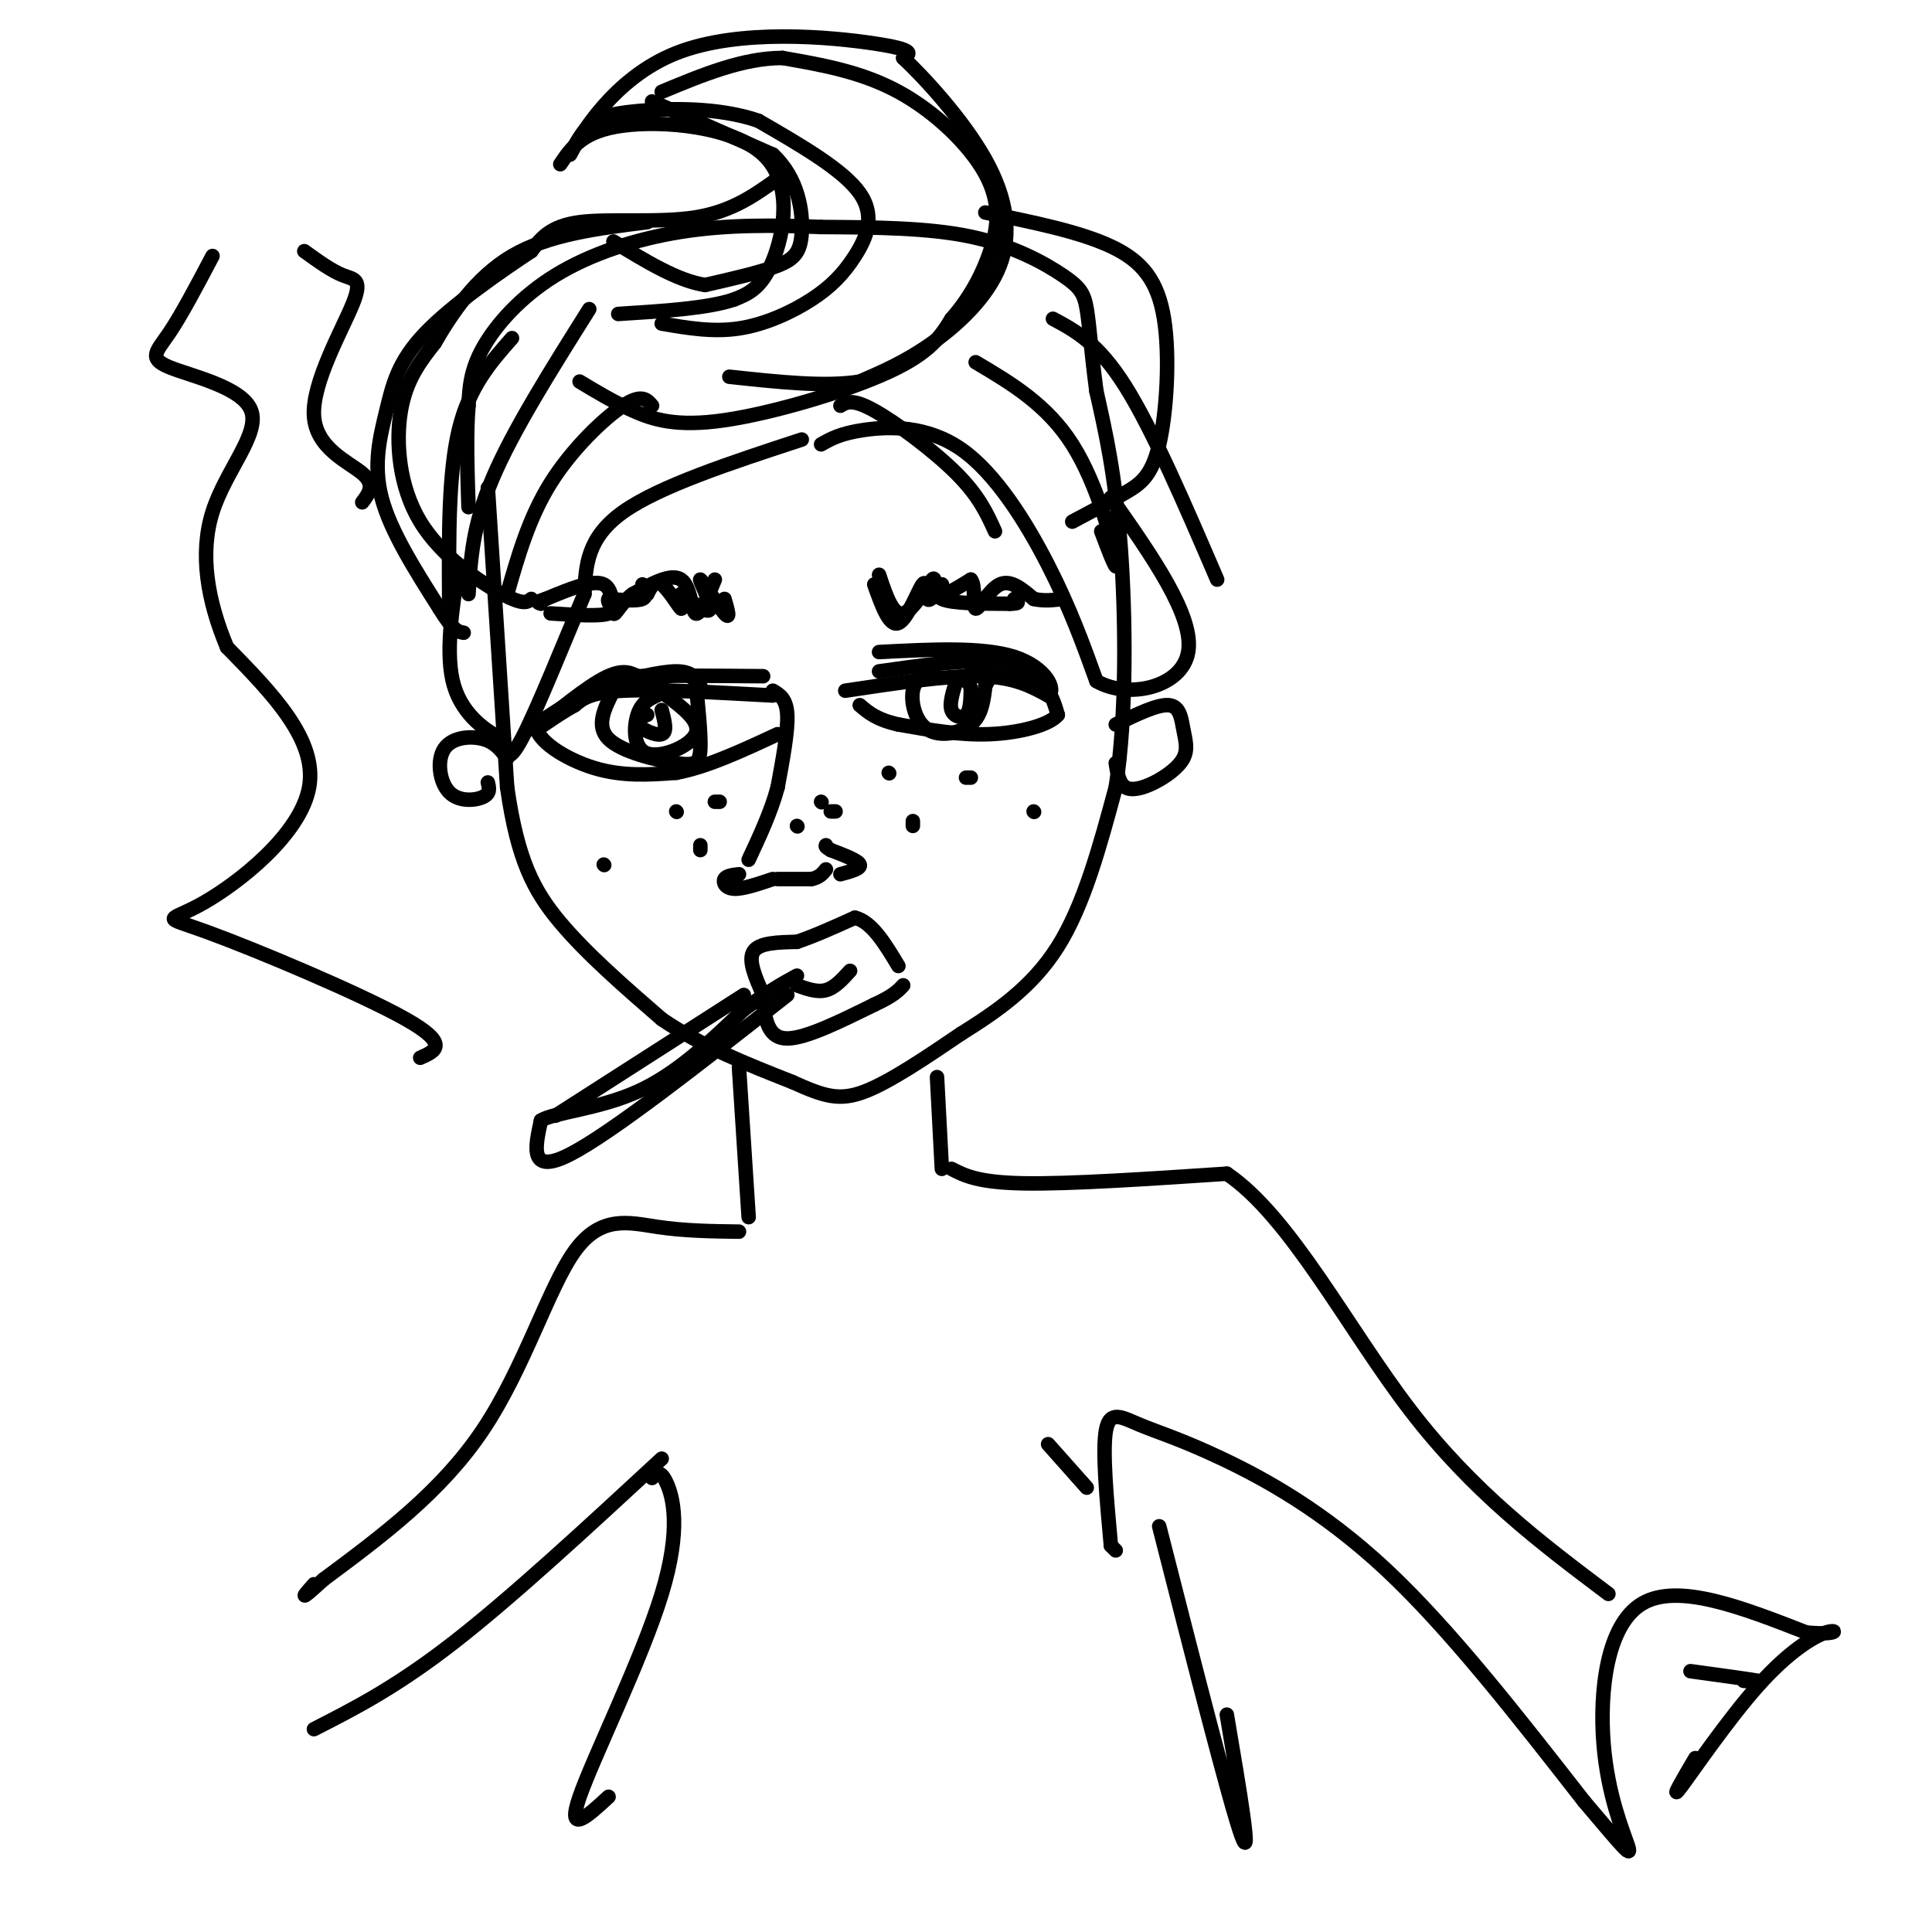 <svg viewBox='0 0 400 400' version='1.1' xmlns='http://www.w3.org/2000/svg' xmlns:xlink='http://www.w3.org/1999/xlink'><g fill='none' stroke='#000000' stroke-width='3' stroke-linecap='round' stroke-linejoin='round'><path d='M101,101c0.000,0.000 4.000,62.000 4,62'/><path d='M105,163c2.133,14.978 5.467,21.422 11,28c5.533,6.578 13.267,13.289 21,20'/><path d='M137,211c8.000,5.500 17.500,9.250 27,13'/><path d='M164,224c6.644,3.000 9.756,4.000 15,2c5.244,-2.000 12.622,-7.000 20,-12'/><path d='M199,214c7.022,-4.400 14.578,-9.400 20,-18c5.422,-8.600 8.711,-20.800 12,-33'/><path d='M231,163c2.311,-14.822 2.089,-35.378 1,-50c-1.089,-14.622 -3.044,-23.311 -5,-32'/><path d='M227,81c-1.128,-8.498 -1.447,-13.742 -2,-17c-0.553,-3.258 -1.341,-4.531 -5,-7c-3.659,-2.469 -10.188,-6.134 -19,-8c-8.812,-1.866 -19.906,-1.933 -31,-2'/><path d='M170,47c-10.018,-0.427 -19.561,-0.496 -29,1c-9.439,1.496 -18.772,4.557 -26,9c-7.228,4.443 -12.351,10.270 -15,15c-2.649,4.730 -2.825,8.365 -3,12'/><path d='M97,84c-0.500,5.500 -0.250,13.250 0,21'/><path d='M120,79c3.435,2.077 6.869,4.155 11,6c4.131,1.845 8.958,3.458 19,2c10.042,-1.458 25.298,-5.988 34,-10c8.702,-4.012 10.851,-7.506 13,-11'/><path d='M197,66c3.673,-4.152 6.356,-9.030 8,-14c1.644,-4.970 2.250,-10.030 -1,-16c-3.250,-5.970 -10.357,-12.848 -18,-17c-7.643,-4.152 -15.821,-5.576 -24,-7'/><path d='M162,12c-8.167,0.000 -16.583,3.500 -25,7'/><path d='M135,21c0.000,0.000 25.000,11.000 25,11'/><path d='M160,32c5.345,4.952 6.208,11.833 6,16c-0.208,4.167 -1.488,5.619 -5,7c-3.512,1.381 -9.256,2.690 -15,4'/><path d='M146,59c-5.667,-0.833 -12.333,-4.917 -19,-9'/><path d='M110,124c-0.774,0.673 -1.548,1.345 -6,-1c-4.452,-2.345 -12.583,-7.708 -17,-15c-4.417,-7.292 -5.119,-16.512 -4,-23c1.119,-6.488 4.060,-10.244 7,-14'/><path d='M90,71c3.400,-5.867 8.400,-13.533 16,-18c7.600,-4.467 17.800,-5.733 28,-7'/><path d='M222,108c3.933,-2.083 7.866,-4.166 11,-6c3.134,-1.834 5.469,-3.419 7,-10c1.531,-6.581 2.258,-18.156 1,-26c-1.258,-7.844 -4.502,-11.955 -11,-15c-6.498,-3.045 -16.249,-5.022 -26,-7'/><path d='M166,91c-14.750,4.833 -29.500,9.667 -37,15c-7.500,5.333 -7.750,11.167 -8,17'/><path d='M121,123c-3.956,9.311 -9.844,24.089 -13,30c-3.156,5.911 -3.578,2.956 -4,0'/><path d='M104,153c-2.889,-1.333 -8.111,-4.667 -10,-11c-1.889,-6.333 -0.444,-15.667 1,-25'/><path d='M170,92c2.018,-1.149 4.036,-2.298 9,-3c4.964,-0.702 12.875,-0.958 20,4c7.125,4.958 13.464,15.131 18,24c4.536,8.869 7.268,16.435 10,24'/><path d='M227,141c6.489,3.822 17.711,1.378 19,-6c1.289,-7.378 -7.356,-19.689 -16,-32'/><path d='M137,67c5.295,0.909 10.590,1.818 16,1c5.410,-0.818 10.935,-3.364 15,-6c4.065,-2.636 6.671,-5.364 9,-9c2.329,-3.636 4.380,-8.182 1,-13c-3.380,-4.818 -12.190,-9.909 -21,-15'/><path d='M157,25c-8.357,-2.881 -18.750,-2.583 -25,-2c-6.250,0.583 -8.357,1.452 -10,3c-1.643,1.548 -2.821,3.774 -4,6'/><path d='M118,32c1.988,-3.667 8.958,-15.833 22,-21c13.042,-5.167 32.155,-3.333 41,-2c8.845,1.333 7.423,2.167 6,3'/><path d='M187,12c4.421,4.116 12.474,12.907 17,21c4.526,8.093 5.526,15.486 3,22c-2.526,6.514 -8.579,12.147 -14,16c-5.421,3.853 -10.211,5.927 -15,8'/><path d='M178,79c-7.000,1.167 -17.000,0.083 -27,-1'/><path d='M116,34c2.321,-3.452 4.643,-6.905 13,-8c8.357,-1.095 22.750,0.167 29,6c6.250,5.833 4.357,16.238 2,22c-2.357,5.762 -5.179,6.881 -8,8'/><path d='M152,62c-5.333,1.833 -14.667,2.417 -24,3'/><path d='M161,37c-4.733,3.400 -9.467,6.800 -17,8c-7.533,1.200 -17.867,0.200 -24,1c-6.133,0.800 -8.067,3.400 -10,6'/><path d='M110,52c-6.099,4.022 -16.346,11.078 -22,17c-5.654,5.922 -6.715,10.710 -8,16c-1.285,5.290 -2.796,11.083 -1,18c1.796,6.917 6.898,14.959 12,23'/><path d='M91,126c2.833,4.667 3.917,4.833 5,5'/><path d='M135,84c-1.067,-1.267 -2.133,-2.533 -6,0c-3.867,2.533 -10.533,8.867 -15,16c-4.467,7.133 -6.733,15.067 -9,23'/><path d='M122,64c-7.917,12.583 -15.833,25.167 -20,35c-4.167,9.833 -4.583,16.917 -5,24'/><path d='M106,70c-4.417,5.000 -8.833,10.000 -11,19c-2.167,9.000 -2.083,22.000 -2,35'/><path d='M174,84c1.244,-0.756 2.489,-1.511 7,1c4.511,2.511 12.289,8.289 17,13c4.711,4.711 6.356,8.356 8,12'/><path d='M202,75c7.378,4.378 14.756,8.756 20,17c5.244,8.244 8.356,20.356 9,24c0.644,3.644 -1.178,-1.178 -3,-6'/><path d='M218,66c4.667,2.500 9.333,5.000 15,14c5.667,9.000 12.333,24.500 19,40'/><path d='M145,142c-0.833,-1.500 -1.667,-3.000 -5,-3c-3.333,0.000 -9.167,1.500 -15,3'/><path d='M125,142c-4.833,1.833 -9.417,4.917 -14,8'/><path d='M111,150c-0.267,3.200 6.067,7.200 12,9c5.933,1.800 11.467,1.400 17,1'/><path d='M140,160c6.333,-1.167 13.667,-4.583 21,-8'/><path d='M182,139c8.250,-1.167 16.500,-2.333 22,-2c5.500,0.333 8.250,2.167 11,4'/><path d='M215,141c2.500,1.833 3.250,4.417 4,7'/><path d='M219,148c-1.644,2.067 -7.756,3.733 -14,4c-6.244,0.267 -12.622,-0.867 -19,-2'/><path d='M186,150c-4.500,-1.000 -6.250,-2.500 -8,-4'/><path d='M160,143c1.417,0.833 2.833,1.667 3,5c0.167,3.333 -0.917,9.167 -2,15'/><path d='M161,163c-1.333,5.000 -3.667,10.000 -6,15'/><path d='M161,182c0.000,0.000 7.000,0.000 7,0'/><path d='M168,182c1.667,-0.333 2.333,-1.167 3,-2'/><path d='M174,181c2.167,-0.583 4.333,-1.167 4,-2c-0.333,-0.833 -3.167,-1.917 -6,-3'/><path d='M172,176c-1.167,-0.667 -1.083,-0.833 -1,-1'/><path d='M160,182c-3.089,1.044 -6.178,2.089 -8,2c-1.822,-0.089 -2.378,-1.311 -2,-2c0.378,-0.689 1.689,-0.844 3,-1'/><path d='M158,206c-1.583,-3.583 -3.167,-7.167 -2,-9c1.167,-1.833 5.083,-1.917 9,-2'/><path d='M165,195c3.500,-1.167 7.750,-3.083 12,-5'/><path d='M177,190c3.500,0.833 6.250,5.417 9,10'/><path d='M165,204c2.083,0.750 4.167,1.500 6,1c1.833,-0.500 3.417,-2.250 5,-4'/><path d='M158,208c0.583,3.500 1.167,7.000 5,7c3.833,0.000 10.917,-3.500 18,-7'/><path d='M181,208c4.000,-1.833 5.000,-2.917 6,-4'/><path d='M136,144c-1.583,0.714 -3.167,1.429 -4,4c-0.833,2.571 -0.917,7.000 2,8c2.917,1.000 8.833,-1.429 10,-4c1.167,-2.571 -2.417,-5.286 -6,-8'/><path d='M138,144c-1.500,-1.333 -2.250,-0.667 -3,0'/><path d='M198,141c-0.733,2.311 -1.467,4.622 -1,6c0.467,1.378 2.133,1.822 3,1c0.867,-0.822 0.933,-2.911 1,-5'/><path d='M201,143c0.000,-1.167 -0.500,-1.583 -1,-2'/><path d='M193,139c-1.780,0.804 -3.560,1.607 -4,4c-0.440,2.393 0.458,6.375 3,8c2.542,1.625 6.726,0.893 9,-1c2.274,-1.893 2.637,-4.946 3,-8'/><path d='M204,142c0.911,-1.822 1.689,-2.378 1,-3c-0.689,-0.622 -2.844,-1.311 -5,-2'/><path d='M127,143c-1.851,3.655 -3.702,7.310 -1,10c2.702,2.690 9.958,4.417 14,5c4.042,0.583 4.869,0.024 5,-3c0.131,-3.024 -0.435,-8.512 -1,-14'/><path d='M144,141c-1.667,-2.333 -5.333,-1.167 -9,0'/><path d='M134,148c-1.400,0.511 -2.800,1.022 -2,2c0.800,0.978 3.800,2.422 5,2c1.200,-0.422 0.600,-2.711 0,-5'/><path d='M150,124c0.661,2.256 1.321,4.512 0,3c-1.321,-1.512 -4.625,-6.792 -5,-7c-0.375,-0.208 2.179,4.655 2,6c-0.179,1.345 -3.089,-0.827 -6,-3'/><path d='M141,123c-0.726,0.536 0.458,3.375 0,3c-0.458,-0.375 -2.560,-3.964 -4,-5c-1.440,-1.036 -2.220,0.482 -3,2'/><path d='M134,123c-0.500,0.333 -0.250,0.167 0,0'/><path d='M133,121c0.583,1.250 1.167,2.500 0,3c-1.167,0.500 -4.083,0.250 -7,0'/><path d='M126,124c-0.556,0.667 1.556,2.333 0,3c-1.556,0.667 -6.778,0.333 -12,0'/><path d='M181,121c1.560,4.393 3.119,8.786 5,8c1.881,-0.786 4.083,-6.750 5,-8c0.917,-1.250 0.548,2.214 1,3c0.452,0.786 1.726,-1.107 3,-3'/><path d='M195,121c-0.156,0.156 -2.044,2.044 0,3c2.044,0.956 8.022,0.978 14,1'/><path d='M209,125c2.500,0.000 1.750,-0.500 1,-1'/><path d='M182,119c1.423,4.280 2.845,8.560 5,8c2.155,-0.560 5.042,-5.958 6,-7c0.958,-1.042 -0.012,2.274 1,3c1.012,0.726 4.006,-1.137 7,-3'/><path d='M201,120c1.095,1.226 0.333,5.792 1,6c0.667,0.208 2.762,-3.940 5,-5c2.238,-1.060 4.619,0.970 7,3'/><path d='M214,124c2.167,0.500 4.083,0.250 6,0'/><path d='M148,120c-1.578,3.800 -3.156,7.600 -4,7c-0.844,-0.600 -0.956,-5.600 -3,-7c-2.044,-1.400 -6.022,0.800 -10,3'/><path d='M131,123c-2.476,1.762 -3.667,4.667 -4,4c-0.333,-0.667 0.190,-4.905 -2,-6c-2.190,-1.095 -7.095,0.952 -12,3'/><path d='M113,124c-2.167,0.667 -1.583,0.833 -1,1'/><path d='M160,144c-12.083,-0.667 -24.167,-1.333 -31,-1c-6.833,0.333 -8.417,1.667 -10,3'/><path d='M119,146c-4.036,2.179 -9.125,6.125 -8,5c1.125,-1.125 8.464,-7.321 13,-10c4.536,-2.679 6.268,-1.839 8,-1'/><path d='M132,140c5.667,-0.167 15.833,-0.083 26,0'/><path d='M175,143c10.500,-1.583 21.000,-3.167 28,-3c7.000,0.167 10.500,2.083 14,4'/><path d='M217,144c1.867,-1.111 -0.467,-5.889 -7,-8c-6.533,-2.111 -17.267,-1.556 -28,-1'/><path d='M125,179c0.000,0.000 0.100,0.100 0.1,0.1'/><path d='M140,168c0.000,0.000 0.100,0.100 0.1,0.1'/><path d='M145,175c0.000,0.000 0.000,1.000 0,1'/><path d='M148,166c0.000,0.000 1.000,0.000 1,0'/><path d='M165,171c0.000,0.000 0.100,0.100 0.1,0.1'/><path d='M170,166c0.000,0.000 0.100,0.100 0.1,0.1'/><path d='M172,168c0.000,0.000 1.000,0.000 1,0'/><path d='M184,160c0.000,0.000 0.100,0.100 0.1,0.1'/><path d='M189,170c0.000,0.000 0.000,1.000 0,1'/><path d='M200,161c0.000,0.000 1.000,0.000 1,0'/><path d='M214,168c0.000,0.000 0.100,0.100 0.1,0.1'/><path d='M153,221c0.000,0.000 2.000,31.000 2,31'/><path d='M194,223c0.000,0.000 1.000,19.000 1,19'/><path d='M105,157c-1.231,-1.657 -2.463,-3.314 -5,-4c-2.537,-0.686 -6.381,-0.400 -8,2c-1.619,2.400 -1.013,6.915 1,9c2.013,2.085 5.432,1.738 7,1c1.568,-0.738 1.284,-1.869 1,-3'/><path d='M231,150c4.346,-2.111 8.692,-4.222 11,-4c2.308,0.222 2.577,2.778 3,5c0.423,2.222 1.000,4.111 0,6c-1.000,1.889 -3.577,3.778 -6,5c-2.423,1.222 -4.692,1.778 -6,1c-1.308,-0.778 -1.654,-2.889 -2,-5'/><path d='M163,206c-18.250,14.333 -36.500,28.667 -45,33c-8.500,4.333 -7.250,-1.333 -6,-7'/><path d='M112,232c2.533,-1.667 11.867,-2.333 20,-6c8.133,-3.667 15.067,-10.333 22,-17'/><path d='M154,209c5.500,-4.000 8.250,-5.500 11,-7'/><path d='M115,231c0.000,0.000 39.000,-25.000 39,-25'/><path d='M87,219c3.142,-1.380 6.284,-2.759 -3,-8c-9.284,-5.241 -30.994,-14.343 -41,-18c-10.006,-3.657 -8.309,-1.869 -1,-6c7.309,-4.131 20.231,-14.180 22,-24c1.769,-9.820 -7.616,-19.410 -17,-29'/><path d='M47,134c-4.063,-9.684 -5.721,-19.393 -3,-28c2.721,-8.607 9.822,-16.111 8,-21c-1.822,-4.889 -12.568,-7.162 -17,-9c-4.432,-1.838 -2.552,-3.239 0,-7c2.552,-3.761 5.776,-9.880 9,-16'/><path d='M63,52c2.833,2.045 5.665,4.089 8,5c2.335,0.911 4.172,0.687 2,6c-2.172,5.313 -8.354,16.161 -8,23c0.354,6.839 7.244,9.668 10,12c2.756,2.332 1.378,4.166 0,6'/><path d='M153,255c-5.631,-0.071 -11.262,-0.143 -17,-1c-5.738,-0.857 -11.583,-2.500 -17,5c-5.417,7.500 -10.405,24.143 -19,37c-8.595,12.857 -20.798,21.929 -33,31'/><path d='M67,327c-5.833,5.333 -3.917,3.167 -2,1'/><path d='M197,242c2.750,1.417 5.500,2.833 15,3c9.500,0.167 25.750,-0.917 42,-2'/><path d='M254,243c13.156,8.889 25.044,32.111 38,49c12.956,16.889 26.978,27.444 41,38'/><path d='M137,302c-15.500,14.333 -31.000,28.667 -43,38c-12.000,9.333 -20.500,13.667 -29,18'/><path d='M135,306c0.839,-0.929 1.679,-1.857 3,1c1.321,2.857 3.125,9.500 -1,23c-4.125,13.500 -14.179,33.857 -17,42c-2.821,8.143 1.589,4.071 6,0'/><path d='M217,299c0.000,0.000 8.000,9.000 8,9'/><path d='M240,316c7.333,28.750 14.667,57.500 17,64c2.333,6.500 -0.333,-9.250 -3,-25'/><path d='M231,321c0.000,0.000 -1.000,-1.000 -1,-1'/><path d='M230,320c-0.906,-9.925 -1.812,-19.850 -1,-24c0.812,-4.150 3.341,-2.525 7,-1c3.659,1.525 8.447,2.949 17,7c8.553,4.051 20.872,10.729 34,23c13.128,12.271 27.064,30.136 41,48'/><path d='M328,373c8.703,10.255 9.962,11.893 9,9c-0.962,-2.893 -4.144,-10.317 -5,-21c-0.856,-10.683 0.612,-24.624 8,-29c7.388,-4.376 20.694,0.812 34,6'/><path d='M374,338c6.750,0.616 6.624,-0.845 4,0c-2.624,0.845 -7.745,3.997 -14,11c-6.255,7.003 -13.644,17.858 -16,21c-2.356,3.142 0.322,-1.429 3,-6'/><path d='M350,346c6.083,0.833 12.167,1.667 14,2c1.833,0.333 -0.583,0.167 -3,0'/></g>
</svg>